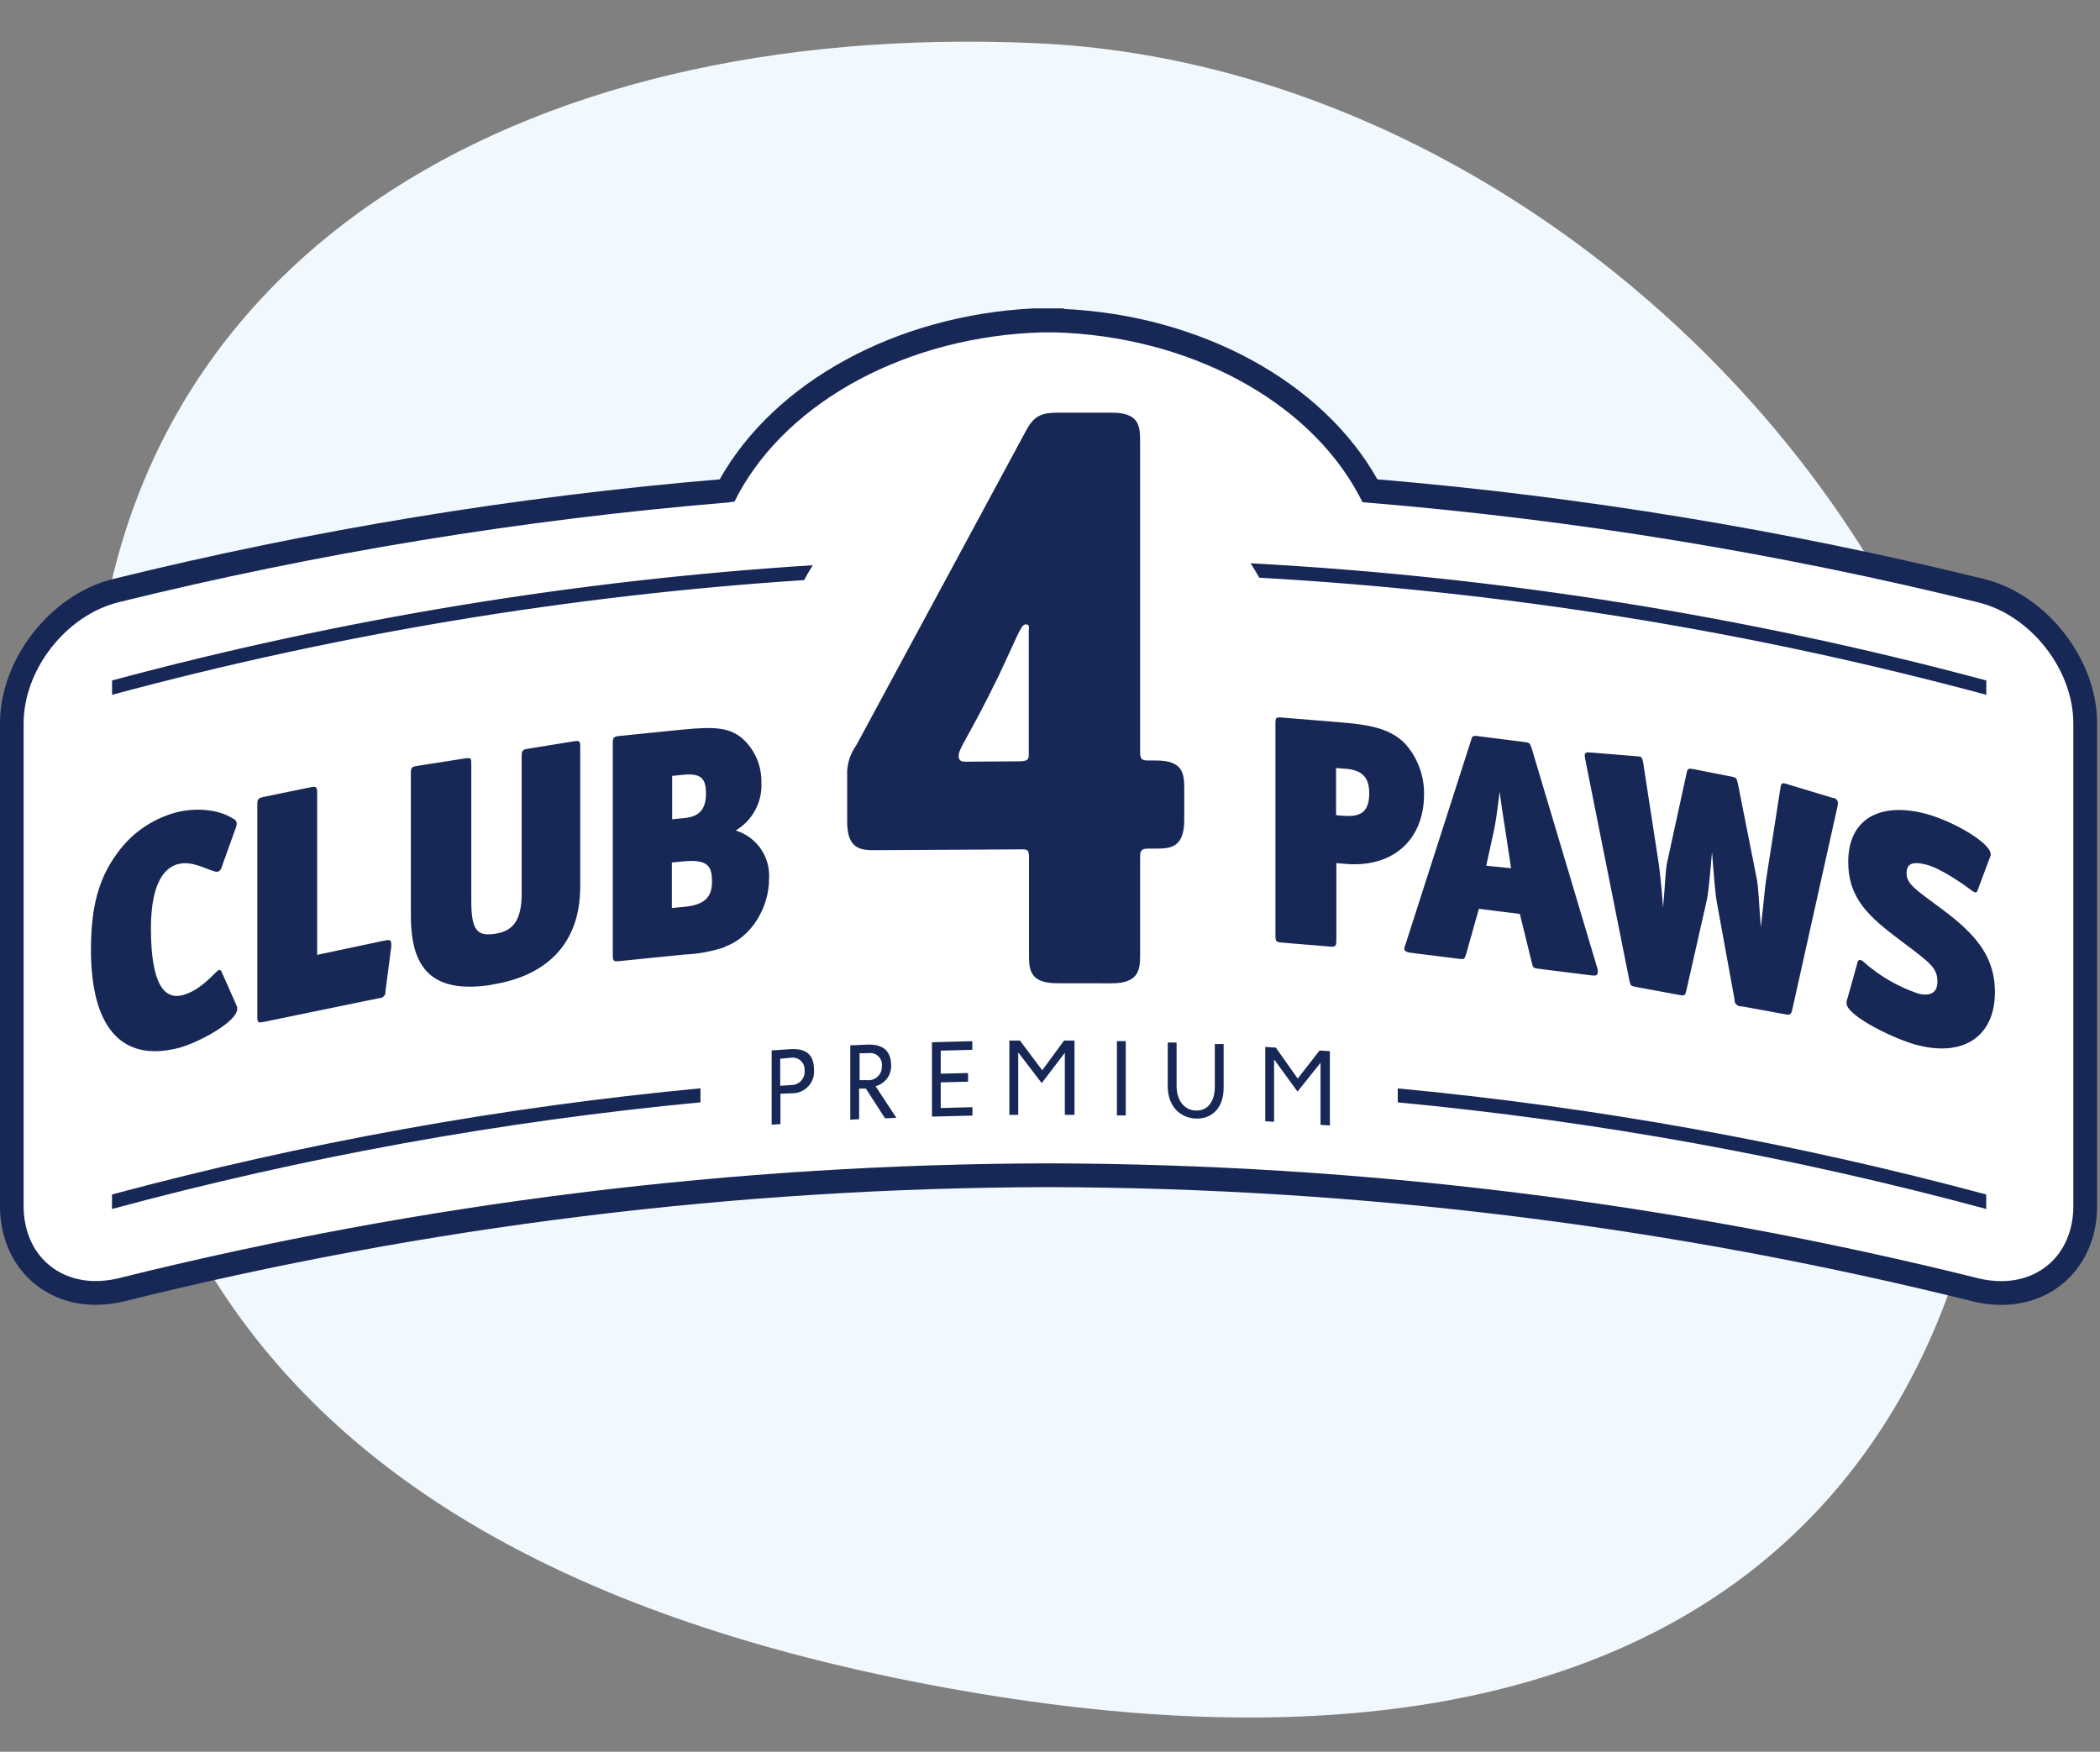 <svg width="531" height="443" viewBox="0 0 531 443" fill="none" xmlns="http://www.w3.org/2000/svg">
<rect x="0" y="0" width="531" height="443" fill="#808080" stroke="none"/>
<path d="M243.54 427.599C58.787 395.458 18.582 296.235 23.599 181.171C28.616 66.106 129.717 5.158 261.708 10.912C393.699 16.667 510.739 142.657 505.722 257.721C500.705 372.786 428.293 459.74 243.54 427.599Z" fill="#F2F9FE"/>
<g clip-path="url(#clip0_101_315)">
<path d="M526.136 306.584C526.136 318.035 518.56 326.035 507.746 326.035C505.76 326.029 503.782 325.776 501.856 325.283C424.362 305.662 344.821 295.654 264.966 295.48C185.099 295.643 105.545 305.644 28.039 325.264C26.112 325.755 24.135 326.008 22.149 326.016C11.334 326.016 3.759 318.015 3.759 306.564V181.26C3.797 167.303 14.63 153.211 28.039 149.876C78.934 137.111 130.743 128.473 182.979 124.044L184.93 123.793L185.896 121.865C198.926 97.402 229.361 80.862 263.451 79.879H264.474H265.667H266.462C300.553 80.843 331.007 97.402 343.999 122.02L344.984 123.947L347.029 124.121C399.265 128.551 451.074 137.189 501.97 149.953C515.227 153.288 526.136 167.303 526.136 181.337V306.642V306.584Z" fill="white"/>
<path d="M501.708 146.435C451.306 134.019 400.006 125.588 348.283 121.218C334.359 96.471 303.561 79.747 269.005 78.131V78H263.537H261.189C226.708 79.747 195.91 96.471 181.986 121.218C130.256 125.587 78.95 134.018 28.543 146.435C12.815 150.325 0 166.672 0 182.87V305.008C0 319.477 10.203 329.981 24.259 329.981C26.717 329.968 29.165 329.659 31.549 329.06C107.963 310.06 186.394 300.375 265.135 300.217C343.875 300.382 422.307 310.073 498.72 329.079C501.104 329.678 503.552 329.987 506.011 330C520.066 330 530.25 319.496 530.269 305.027V182.889C530.269 166.672 517.473 150.325 501.708 146.435ZM524.256 305.027C524.256 316.189 516.74 323.987 506.011 323.987C504.04 323.981 502.078 323.735 500.167 323.254C423.281 304.128 344.363 294.374 265.135 294.204C185.894 294.363 106.963 304.111 30.065 323.235C28.154 323.714 26.191 323.96 24.221 323.968C13.492 323.968 5.975 316.17 5.975 305.008V182.87C6.013 169.265 16.761 155.53 30.065 152.279C80.561 139.837 131.964 131.417 183.79 127.099L185.726 126.855L186.684 124.976C199.612 101.131 229.808 85.009 263.631 84.05H264.646H265.83H266.619C300.442 84.99 330.657 101.131 343.548 125.126L344.525 127.006L346.554 127.175C398.381 131.493 449.783 139.913 500.279 152.354C513.433 155.605 524.256 169.265 524.256 182.945V305.084V305.027Z" fill="#182856"/>
<path d="M28.336 172.084C86.286 156.508 145.644 146.745 205.53 142.94C204.76 144.143 204.027 145.364 203.351 146.698C144.199 150.578 85.575 160.296 28.336 175.711V172.084ZM502.252 172.084C441.444 155.758 379.097 145.826 316.225 142.452C316.996 143.654 317.729 144.857 318.424 146.097C380.559 149.589 442.164 159.514 502.252 175.711V172.084ZM200.194 276.485C200.967 276.506 201.737 276.364 202.452 276.067C203.167 275.771 203.811 275.328 204.343 274.766C204.875 274.203 205.282 273.536 205.539 272.806C205.795 272.075 205.895 271.299 205.831 270.528C205.831 266.375 203.388 265.098 199.95 265.323L195.12 265.643V284.433L197.338 284.283V276.598L200.194 276.485ZM200.025 267.484C200.466 267.422 200.915 267.459 201.34 267.592C201.765 267.724 202.156 267.95 202.483 268.252C202.81 268.554 203.066 268.925 203.232 269.338C203.399 269.751 203.471 270.196 203.445 270.641C203.499 271.125 203.448 271.616 203.296 272.079C203.143 272.541 202.892 272.966 202.56 273.323C202.228 273.68 201.823 273.961 201.373 274.146C200.922 274.332 200.437 274.418 199.95 274.399L197.281 274.587V267.747L200.025 267.484ZM223.795 282.817L226.651 282.686L221.39 274.681C222.535 274.392 223.548 273.724 224.265 272.786C224.981 271.848 225.359 270.694 225.336 269.513C225.336 265.116 222.498 264.027 219.247 264.177L215.001 264.365V283.155L217.237 283.043V275.301H218.947L223.795 282.817ZM219.529 266.338C219.99 266.257 220.463 266.285 220.91 266.422C221.358 266.558 221.766 266.798 222.104 267.122C222.441 267.446 222.696 267.845 222.85 268.287C223.003 268.729 223.05 269.2 222.987 269.664C223.006 270.151 222.92 270.636 222.734 271.087C222.548 271.537 222.267 271.943 221.911 272.275C221.554 272.606 221.129 272.857 220.666 273.01C220.203 273.163 219.713 273.213 219.229 273.159H217.35V266.357L219.529 266.338ZM235.633 282.385L245.892 282.122V279.999L237.869 280.205V273.723L244.784 273.553V271.355L237.869 271.524V265.699L245.855 265.492V263.313L235.652 263.576V282.366L235.633 282.385ZM269.456 281.934H271.692V263.143H269.061L263.537 270.66L257.9 263.143H255.231V281.934H257.467V266.263H257.561L263.405 273.91L269.249 266.244V281.915L269.456 281.934ZM282.421 282.084H284.657V263.294H282.421V282.084ZM295.255 274.568C295.255 279.923 298.544 282.723 302.358 282.874C306.173 283.024 309.405 280.468 309.405 275.113V264.027H307.168V274.906C307.168 278.458 305.458 280.957 302.358 280.844C299.258 280.731 297.51 278.101 297.51 274.549V263.651H295.274V274.794L295.255 274.568ZM334.039 284.471L336.275 284.621V265.831L333.663 265.661L328.139 272.764L322.595 264.929L319.927 264.759V283.55L322.163 283.7V268.029H322.257L328.082 276.053L333.907 268.781V284.471H334.039ZM28.317 302.096V305.742C77.069 292.575 126.847 283.555 177.119 278.777V275.226C126.853 279.987 77.077 288.969 28.317 302.077V302.096ZM502.233 302.077C453.474 288.971 403.697 279.995 353.431 275.245V278.777C403.703 283.552 453.482 292.572 502.233 305.742V302.096V302.077ZM281.068 248.675C288.077 248.675 288.284 245.123 288.284 241.422V216.674C288.284 215.021 288.697 214.607 290.351 214.607H292.23C295.988 214.607 299.446 214.363 299.446 207.354V199.5C299.446 195.742 299.239 192.284 292.23 192.322H290.351C288.697 192.322 288.284 191.927 288.284 190.274V111.541C288.284 107.783 288.077 104.326 281.068 104.363H267.464C263.556 104.363 261.489 105.021 259.422 108.948L216.542 188.432C215.191 190.314 214.385 192.531 214.212 194.84V207.824C214.212 214.833 217.725 215.021 221.427 215.002L258.125 214.795C259.779 214.795 260.192 214.795 260.192 216.844V241.478C260.192 245.236 260.399 248.694 267.408 248.656L281.068 248.675ZM244.276 192.623C243.45 192.623 242.397 192.623 242.397 191.194C242.397 189.128 244.859 186.647 252.507 170.919C257.035 161.411 258.144 157.898 259.309 157.898C260.474 157.898 260.136 158.724 260.136 159.532V190.236C260.136 191.683 260.342 192.491 257.862 192.529L244.276 192.623ZM59.979 255.12C59.998 254.848 59.947 254.576 59.828 254.331L56.07 245.837C56.033 245.68 55.945 245.539 55.819 245.437C55.693 245.335 55.537 245.278 55.375 245.274C54.68 245.443 50.978 250.46 46.111 251.681C41.865 252.752 38.163 249.539 38.163 234.77C38.163 223.495 41.489 219.418 45.04 218.516C48.592 217.614 52.012 219.812 54.492 220.433C54.697 220.475 54.908 220.475 55.112 220.433C55.314 220.365 55.496 220.249 55.644 220.095C55.791 219.941 55.899 219.754 55.958 219.549L59.716 209.083C59.794 208.826 59.844 208.562 59.866 208.294C59.859 208.015 59.767 207.746 59.602 207.521C59.438 207.296 59.209 207.126 58.945 207.035C55.394 204.686 49.55 204.179 44.665 205.419C38.489 207.043 33.093 210.813 29.444 216.054C24.615 222.687 22.999 230.204 22.999 240.163C22.999 258.953 30.102 268.818 45.078 265.041C49.87 263.839 59.979 258.465 59.979 255.139V255.12ZM98.932 239.449C98.967 239.193 98.967 238.934 98.932 238.678C98.932 237.682 98.462 237.607 97.372 237.833L80.198 241.478V200.402C80.198 198.993 79.878 198.805 78.563 199.087L66.706 201.529C65.221 201.83 65.071 202.112 65.071 203.521V257.018C65.071 258.596 65.221 258.728 66.706 258.427L95.831 252.433C96.059 252.446 96.287 252.408 96.499 252.323C96.71 252.238 96.901 252.108 97.057 251.941C97.213 251.774 97.33 251.576 97.401 251.359C97.472 251.142 97.494 250.912 97.466 250.685L98.932 239.449ZM124.374 248.994C137.753 246.927 146.716 239.054 146.716 224.209V188.864C146.716 187.455 146.566 187.23 145.062 187.474L133.487 189.353C132.153 189.56 131.909 189.842 131.909 191.232V225.901C131.909 232.703 129.786 235.446 125.22 236.141C120.654 236.837 119.169 235.333 119.169 227.798V193.205C119.169 191.796 119.169 191.552 117.591 191.796L105.546 193.675C104.043 193.9 103.892 194.182 103.892 195.554V231.575C103.892 244.597 108.928 251.456 124.355 249.051L124.374 248.994ZM183.282 239.411C189.934 237.081 194.463 229.584 194.463 222.274C194.648 219.579 193.915 216.901 192.383 214.676C190.851 212.451 188.61 210.811 186.026 210.023C188.109 208.789 189.816 207.01 190.962 204.878C192.108 202.745 192.649 200.34 192.527 197.921C192.578 195.835 192.18 193.762 191.36 191.842C190.54 189.923 189.317 188.203 187.773 186.797C184.372 183.979 180.877 183.678 172.234 184.543L156.619 186.121C155.115 186.271 154.946 186.534 154.946 188V241.478C154.946 243.056 155.115 243.207 156.619 243.056L172.948 241.403C176.452 241.267 179.919 240.635 183.245 239.524L183.282 239.411ZM172.872 195.93C177.382 195.479 178.51 197.02 178.51 200.684C178.51 204.348 177.082 206.471 173.211 206.866L169.96 207.185V196.212L172.872 195.93ZM172.515 217.858C179.017 217.201 180.032 219.004 180.032 222.988C180.032 226.483 178.604 228.776 173.135 229.32L169.885 229.64V218.121L172.497 217.858H172.515ZM340.315 218.478C352.209 219.455 360.083 212.39 360.083 200.853C360.145 196.065 358.377 191.434 355.141 187.906C351.796 184.637 347.437 183.378 339.732 182.739L324.174 181.461C322.671 181.329 322.502 181.461 322.502 182.983V236.498C322.502 238.077 322.652 238.246 324.174 238.378L336.237 239.373C337.59 239.486 337.91 239.373 337.91 237.776V218.272L340.371 218.478H340.315ZM340.108 194.389C344.073 194.708 346.215 196.268 346.215 200.533C346.215 204.799 344.637 206.715 339.714 206.302L337.835 206.152V194.22L340.052 194.408L340.108 194.389ZM404.052 245.875C404.028 245.533 403.978 245.194 403.902 244.86L387.31 189.278C386.84 187.887 386.765 187.793 385.431 187.643L373.668 186.159C372.334 185.99 372.24 186.159 371.921 187.361L355.404 238.791C355.231 239.145 355.123 239.527 355.084 239.918C355.084 240.407 355.479 240.802 356.738 240.952L369.064 242.493C370.323 242.643 370.323 242.493 370.718 241.29L373.95 229.828L384.304 231.124L387.31 243.357C387.63 244.729 387.705 244.823 389.058 244.992L402.399 246.664C403.583 246.815 403.977 246.664 403.977 245.875H404.052ZM382.086 219.568L375.81 218.929L377.858 209.534C378.328 207.185 378.892 202.863 379.193 200.252C379.512 202.788 380.226 207.523 380.621 209.891L382.086 219.568ZM464.596 204.066C464.672 203.719 464.722 203.368 464.746 203.014C464.722 202.676 464.571 202.361 464.323 202.131C464.076 201.9 463.75 201.773 463.412 201.774L452.137 198.372C451.834 198.253 451.519 198.165 451.198 198.109C450.653 198.015 450.334 198.109 450.183 199.331L446.575 222.481C446.256 224.491 445.88 229.076 445.241 234.507C444.772 228.87 444.696 224.454 444.151 221.936L439.454 198.26C439.134 196.794 439.059 196.606 437.744 196.381L428.18 194.502C426.845 194.257 426.695 194.389 426.451 195.591L421.603 217.839C421.058 220.301 421.058 223.871 420.513 229.508C420.118 223.871 419.649 219.812 419.254 217.332L415.496 192.904C415.252 191.702 415.101 191.42 414.632 191.345C414.298 191.274 413.958 191.236 413.617 191.232L402.117 190.293C401.027 190.18 400.708 190.443 400.708 191.025C400.729 191.398 400.779 191.769 400.858 192.134L411.982 247.867C412.302 249.257 412.302 249.332 413.617 249.577L424.666 251.625C425.925 251.85 426.075 251.813 426.394 250.535L431.562 227.686C432.107 225.468 432.501 219.493 432.896 215.491C433.215 219.7 433.685 225.75 434.08 227.986L438.589 252.752C438.57 252.998 438.606 253.246 438.695 253.476C438.784 253.706 438.925 253.913 439.106 254.081C439.286 254.249 439.503 254.374 439.739 254.447C439.975 254.519 440.225 254.538 440.469 254.5L451.442 256.51C452.607 256.736 452.852 256.604 453.171 255.421L464.596 204.066ZM485.265 264.402C496.709 267.221 504.432 261.922 504.432 250.892C504.432 239.862 496.915 234.168 487.896 227.573C483.649 224.454 482.09 223.063 482.09 220.827C482.09 218.591 483.33 217.727 486.956 218.629C490.583 219.531 495.769 223.12 498.776 225.356C498.969 225.486 499.177 225.593 499.396 225.675C499.535 225.697 499.677 225.665 499.793 225.584C499.908 225.503 499.988 225.381 500.016 225.243L503.342 216.355C503.381 216.226 503.381 216.089 503.342 215.96C503.342 213.142 493.514 207.392 486.43 205.663C474.987 202.845 467.339 207.336 467.339 217.952C467.339 227.347 472.751 231.97 480.492 237.795C488.234 243.62 489.888 244.748 489.888 248.318C489.888 250.798 488.347 252.076 485.096 251.287C479.957 249.561 475.22 246.813 471.172 243.207C470.981 243.005 470.742 242.857 470.477 242.775C470.389 242.752 470.296 242.75 470.207 242.767C470.117 242.785 470.033 242.822 469.959 242.875C469.886 242.929 469.825 242.999 469.781 243.079C469.738 243.159 469.712 243.247 469.707 243.338L466.926 253.26C466.889 253.42 466.889 253.587 466.926 253.748C466.926 256.98 479.76 263.143 485.171 264.384" fill="#182856"/>
</g>
<defs>
<clipPath id="clip0_101_315">
<rect width="530.269" height="252" fill="white" transform="translate(0 78)"/>
</clipPath>
</defs>
</svg>
